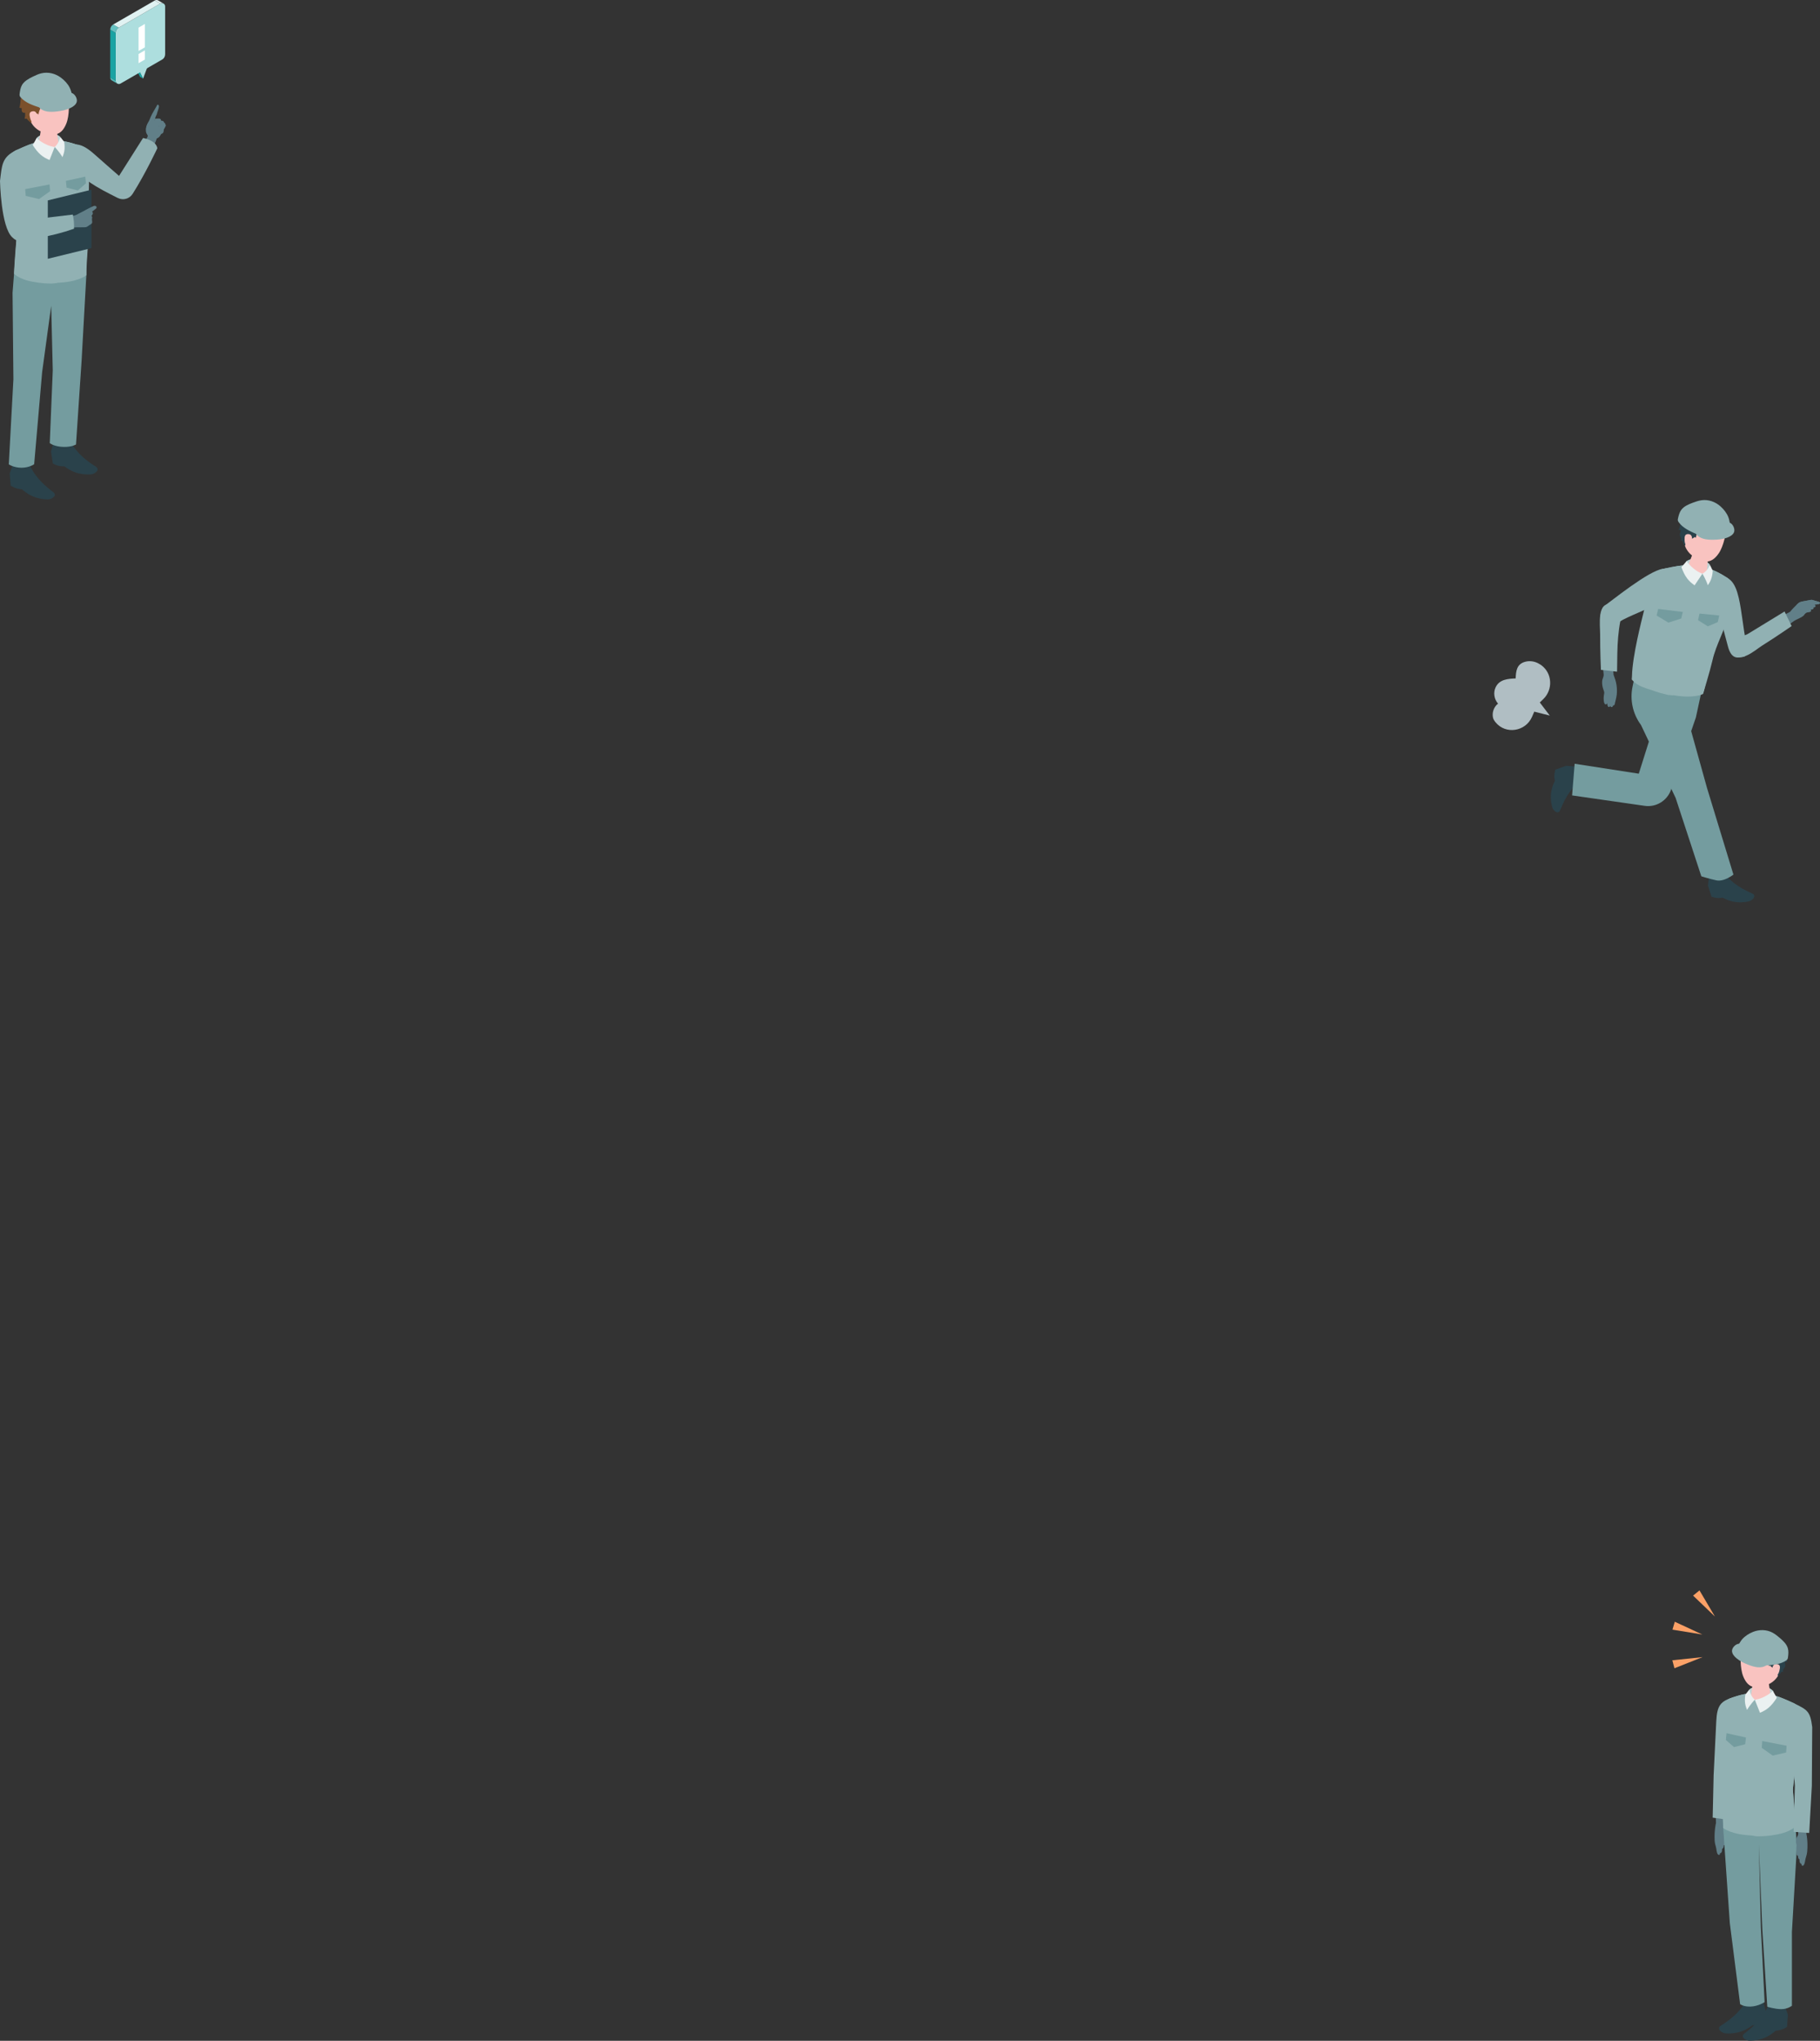 <?xml version="1.0" encoding="UTF-8"?><svg id="_レイヤー_2" xmlns="http://www.w3.org/2000/svg" viewBox="0 0 484.17 542.8"><rect x="0" y="0" width="484.17" height="542.8" fill="#333333" stroke="none"/><defs><style>.cls-1{fill:#004595;}.cls-2{fill:#53baba;}.cls-3{fill:#ebf1f1;}.cls-4{fill:#65c1c1;}.cls-5{fill:#f9c3c0;}.cls-6{fill:#addede;}.cls-7{fill:#fff;}.cls-8{fill:#7b502c;}.cls-9{fill:#91b1b3;}.cls-10{fill:#e7f5f5;}.cls-11{fill:#19a3a3;}.cls-12{fill:#bfd4d5;}.cls-13{fill:#617f88;}.cls-14{fill:#e0f2f2;}.cls-15{fill:#fca167;}.cls-16{fill:#b0bec3;}.cls-17{fill:#749c9f;}.cls-18{fill:#2a424b;}</style></defs><g id="contents"><path class="cls-13" d="M429.24,179.44s.35.96.48,1.37c.14.45.24.9.31,1.36.13.84.16,1.7.07,2.54,0,.05-.01.1-.02.15-.09.73-.3,1.44-.46,2.16-.04.18-.04.48-.26.57,0,0-.22.05-.21.02,0,0-.11.42-.34.46-.18.03-.37-.04-.44-.35,0,0-.07.27-.28.33-.21.06-.33-.13-.38-.23-.04-.1-.23-.85-.23-.85,0,0,.01.28-.15.35-.87.33-.73-2.03-.66-2.39.04-.22.1-.44.1-.67,0-.32-.14-.62-.25-.93-.24-.68-.35-1.39-.31-2.1.03-.67.44-1.16.41-1.82l-.27-2.58,2.69-.21.21,2.84Z"/><path class="cls-13" d="M477.97,160.85c.27-.27.56-.54.91-.69.25-.11.52-.16.79-.21.66-.12,1.33-.25,1.99-.37.08-.02.16-.03.25-.03.12,0,.23.03.34.07.51.15,1.03.29,1.54.44.18.05.39.15.38.34,0,.17-.21.25-.38.29-.35.07-.71.11-1.07.12.19.09.31.33.23.52-.08.19-.36.28-.52.14.15.16.05.44-.14.55-.18.11-.41.11-.63.1.16.06.2.29.11.44-.09.15-.27.22-.43.25-.17.03-.34.03-.51.07-.28.06-.52.24-.73.43l-2.11-2.44Z"/><path class="cls-13" d="M478.73,162.28c.4-.04.75-.27,1.09-.5.32-.21.64-.43.96-.64.21-.14.44-.28.69-.27.25.01.49.28.39.5-.05.12-.18.18-.29.25-.47.27-.86.67-1.14,1.13-.18.3-.3.62-.53.88-.23.27-.55.45-.86.62-.44.24-.9.45-1.35.67-.43.2-.81.55-1.21.81-.9.61-1.83,1.16-2.74,1.76l-1.41-2.69,3.88-2.08c.53-.67,1.16-1.29,1.76-1.89.27-.27.56-.54.91-.69.25-.11.52-.16.79-.21.66-.12,1.33-.25,1.99-.37.08-.02.16-.03.25-.03.12,0,.23.03.34.07.51.15,1.03.29,1.54.44.18.05.39.15.38.34,0,.17-.21.25-.38.29-.35.07-.71.11-1.07.12-.64.01-1.19-.23-1.77.04-.25.12-.48.29-.7.47-.39.3-.78.6-1.17.89.04.04.11.04.15,0"/><path class="cls-18" d="M419.07,203.86l-2.4-.18-2.88,1.02s-.56,1.51-.15,2.94c-.48,1.09-1.66,3.34-.72,7.01.2.79,1.32,1.95,1.97,1.14.4-.5,1.52-4.89,5.38-7.97-.37-2.1-1.18-3.97-1.18-3.97Z"/><path class="cls-18" d="M454.63,233.18l-.26,2.39.93,2.92s1.49.61,2.94.26c1.08.52,3.29,1.78,6.99.99.8-.17,1.99-1.25,1.21-1.92-.48-.41-4.84-1.7-7.81-5.67-2.11.29-4.01,1.03-4.01,1.03Z"/><path class="cls-17" d="M452.53,184.46l-1.38,6.37-6.61,19.21c-1.01,2.93-3.96,4.73-7.02,4.29l-19.3-2.77.68-8.42,17.06,2.64,6.71-21.32h9.86Z"/><path class="cls-9" d="M476.62,166.52l-1.88-3.88-9.85,6.02s-5.79,2.14-4.49,4.52c2.11,3.86,6.47-.26,8.31-1.42,3.9-2.45,7.91-5.24,7.91-5.24Z"/><path class="cls-9" d="M463.69,174.71c1.52-.13,1.14-2.68.79-4.16-.68-2.89-1.12-8.09-1.91-11.47-1.02-4.37-2.43-5.81-6-6.26-1.61,3.04,1.81,13.95,3.07,18.97,1.01,4.02,3.04,3.02,4.06,2.93Z"/><path class="cls-9" d="M434.43,179.8l.8-4.85,1.63-8.85,3.08-11.36c.08-1.66,1.07-3.14,2.99-3.55,4.4-.94,9.57-2.17,16.49,2.45.95.63,1.06,1.97,1.19,3.09.15,1.35.07,2.75-.27,4.08,0,0-.58,2.28-.58,2.28-.99,4.37-3.31,8.11-4.31,12.48-.63,2.77-1.31,2.89-1.65,5.71-.15,1.24-.7,3.08-.7,3.08,0,0-2.72,1.53-9.45.03-7.34-1.64-9.22-4.6-9.22-4.6Z"/><path class="cls-12" d="M454.89,150.23c-.7-1.18-4.16-2.4-6.22-.99-.31.84-.61,1.37-.61,1.37l2.83,1.77,3.4.25s.54-1.7.6-2.4Z"/><path class="cls-5" d="M452.52,146.6c-1.32-.29-2.19.3-2.33.95l-1.61,4.17c-.1.76,2.8.54,4.3.87,1.51.33,1.05,1.08,1.15.32l.33-4.65c.09-.67-.53-1.36-1.85-1.65Z"/><path class="cls-5" d="M454.27,135.96c-3.77-.79-5.42,1.81-6.17,5.24-.97,4.47,1.66,6.48,3.08,7.25,1.72.94,3.9,1.91,6.07-1.3,1.29-1.91,2.05-5.56,1.9-7.07-.13-1.32-1.1-3.32-4.87-4.11Z"/><path class="cls-18" d="M456.3,140.29c-.36-.47-.7-.96-1-1.44-1.23.57-2.29,1.47-3.05,2.59-.11-.15-.22-.3-.33-.45-.39.62-.66,1.33-.78,2.05-.11-.08-.23-.16-.34-.24.18.13-1.28.75-1.39.81-.61.32-.98.93-1.16,1.57-.19-.23-.34-.48-.47-.74-.11-.22-.1-.47-.29-.65-.01-.01-.03-.03-.05-.03-.03,0-.06.01-.09.03-.09.04-.19.04-.28,0,.2-.26.15-.64.02-.94-.08-.18-.19-.36-.22-.56-.06-.39.22-.68.24-1.04,0-.1-.02-.19-.05-.29,0-.01,0-.03-.02-.04-.03-.03-.07,0-.11.01-.12.07-.27.09-.41.06.13-.12.18-.41.25-.57.1-.21.13-.45.17-.68.16-1.06.33-2.03.99-2.9.28-.37.63-.69,1.03-.95.37-.23,1.09-.31,1.39-.57,0,0,2.99-2.68,7.86,1.19.73.58,1.48,1.43,1.74,2.34.08.27.12.55.21.81.1.26.26.51.5.64-.09.12-.18.24-.3.32-.12.08-.29.1-.41.02.17.3-.01.89-.15,1.19-.07.15-.15.28-.2.43s-.07.32,0,.47c-.13.02-.26-.01-.37-.08-.12.09-.24.19-.37.26-.03-.21-.03-.32-.16-.51-.12-.18-.26-.34-.4-.49-.22-.25-.52-.47-.7-.75.17.26.33.52.5.77-.21.07-.43-.1-.59-.25-.43-.42-.84-.89-1.23-1.38Z"/><path class="cls-5" d="M450.11,143.42s.21-1.29-.92-1.36c-.97-.06-1.08.55-1.04,1.67.04,1.12.58,1.77,1.24,1.88.66.11.71-2.19.71-2.19Z"/><path class="cls-17" d="M447.18,184.69l6.93,24.88,7.03,23.05s-2.47,1.98-4.57,1.52c-2.13-.46-3.97-1.07-3.97-1.07l-6.83-20.83-9.22-19.41c-2.18-2.94-3-6.67-2.24-10.25l.52-2.47s1.86,2.62,8.74,4.36l3.61.21Z"/><path class="cls-9" d="M444.59,184.51l5.15-13.63s5.71-7.41,5.91-18.71c0-.13,0-.25,0-.37,0-.06.01-.12.02-.18.04.02.08.03.12.05,1.15.49,2.36,1.14,3.62,1.98.95.63,1.19,2,1.32,3.13.15,1.35.12,2.79-.21,4.12,0,0-.6,2.29-.6,2.29-.99,4.37-3.38,8.13-4.37,12.5-.63,2.77-2.5,8.89-2.5,8.89,0,0-2.46,1.39-8.5.22l.04-.29Z"/><path class="cls-9" d="M442.92,151.2c1.47-.23,3-.65,4.66-.81l.02-.04v.04s-.15,13,3.19,19.63c-1.24,5.28-5.66,14.9-5.66,14.9-.43-.01-1.07-.02-1.58-.13-1.3-.29-2.43-.62-3.41-.97-1.99-.76-4.44-1.11-6.05-3.1.02-.09.06-.89.06-.88.12-5.48,2.59-14.88,3.07-16.9l1.49-6.25c.08-1.66,1.33-5.03,4.2-5.48Z"/><path class="cls-3" d="M452.89,152.59s1.38-.72,2-2.36c0,0,.48,1.02.75,1.56-.14,2.02-.67,2.92-1.31,3.88-.59-1.76-1.45-3.08-1.45-3.08"/><path class="cls-9" d="M425.89,178.17l4.29.48.07-4.85c.05-2.95.27-5.91.84-8.8.3-1.5.13-3.37-2.17-4.11-4.19-1.34-3.23,5.61-3.24,7.79-.02,4.61.21,9.48.21,9.48Z"/><path class="cls-9" d="M425.8,165.12c.64,1.38,3.65,1.14,4.93.31,2.5-1.62,7.63-3.28,10.54-5.16,3.77-2.43,3.05-5.28,2.28-8.8-2.18-1.6-11.99,6.12-16.13,9.23-1.27.96-2.05,3.5-1.62,4.42Z"/><path class="cls-3" d="M452.89,152.59s-1.1,1.61-2.08,3.09c-1.59-1.09-2.58-2.26-3.52-4.85.56-.57,1.39-1.59,1.39-1.59,0,0,1.6,2.41,4.22,3.35Z"/><path class="cls-16" d="M409.76,176.75c-.21-.13-.42-.26-.64-.37-1.04-.52-2.24-.67-3.37-.37-2.3.62-2.46,2.51-2.54,4.43-2.06.1-4.31.22-5.33,2.36-.67,1.4-.4,3.19.64,4.34-1.14.88-1.68,2.47-1.31,3.87.06.23.22.52.44.83.06.09.13.17.2.26,2.69,3.33,8,2.49,9.71-1.44l.6-1.38,4.12,1.04-2.65-3.48.92-.89c2.63-2.54,2.42-6.9-.54-9.04-.08-.06-.17-.12-.25-.17Z"/><path class="cls-9" d="M460.2,140.07c.08-.85-.2-1.98-.41-2.52-.43-1.09-1.2-2.07-2.08-2.86-1.37-1.22-3.21-1.9-5.06-1.64-.82.12-1.6.39-2.37.68-1.13.43-2.31.93-3.02,1.89-.48.65-.68,1.46-.86,2.24-.04.19-.09.4-.04.59.04.17.14.33.24.47,1.1,1.51,2.91,2.34,4.64,3.11.57.25,1.15.51,1.76.61.73.12,1.47.04,2.19-.1,1.47-.27,2.9-.73,4.24-1.36.18-.08.36-.17.48-.32.16-.19.25-.48.28-.81Z"/><path class="cls-9" d="M460.22,139.05c.88.42,1.38,1.72,1.08,2.51-.27.68-1.05,1.16-1.83,1.44-1.18.43-2.45.55-3.69.56-.88.01-1.78-.03-2.59-.26-.82-.23-1.57-.66-1.98-1.3,1.74-.75,3.51-1.45,5.29-2.11,1.01-.37,2.19-1.09,3.3-.97.15.02.29.06.43.12Z"/><polygon class="cls-17" points="440.7 163.71 443.83 165.6 447.25 164.51 447.68 162.76 441.13 161.96 440.7 163.71"/><polygon class="cls-17" points="452.11 163.19 451.73 164.95 454.33 166.59 456.98 165.46 457.36 163.7 452.11 163.19"/><path class="cls-13" d="M43.37,35.33c-.12.18-.27.18-.42.28-.17.11-.21.29-.32.46-.22.36-.56.66-.98.76-.36.08-.76.04-1.13.09-.1.01-.2.02-.29-.02-.09-.04-.15-.12-.2-.2-.26-.37-.46-.86-.26-1.26.08-.17.23-.3.37-.42.32-.28.64-.57.97-.85.16-.14.33-.29.53-.38.36-.16.78-.11,1.16-.01.19.05.39.11.54.24.33.27.26.98.04,1.31Z"/><path class="cls-13" d="M41.64,28.26c.07-.13.13-.25.19-.38.12-.08.3-.02.38.11.08.12.09.28.07.43-.05.51-.31.99-.44,1.49-.05.2-.09.4-.17.59-.06.13-.13.26-.2.39-.17.35-.22.75-.27,1.13,0-.05.43.36.45.53.02.19,0,.6-.19.68-.79.36-1.51.8-2.42.73-.04,0-.09-.01-.11-.04-.02-.03-.02-.06-.01-.09.06-.53.32-1,.59-1.45.26-.43.38-.83.57-1.27.41-.97,1.04-1.89,1.55-2.84Z"/><path class="cls-13" d="M42.74,31.72c.1.11.13.28.07.55-.22.94-.44,1.63-1.17,2.28-.09.08-.18.16-.29.19-.11.03-.25,0-.32-.09-.08-.12-.03-.28.03-.41.15-.31.34-.59.49-.9.19-.39.22-.48-.19-.54-.16-.02-.23-.22-.23-.39-.01-.26.04-.52.14-.77.01-.03.02-.06.05-.07.02,0,.04-.01.06-.01.41,0,1.1-.15,1.36.15Z"/><path class="cls-13" d="M43.57,32.35c.08.12.09.3,0,.55-.34.9-.65,1.56-1.46,2.11-.1.07-.2.13-.31.15-.12.02-.25-.03-.3-.13-.07-.13,0-.28.08-.4.19-.29.41-.54.6-.83.24-.36.28-.44-.12-.56-.16-.05-.19-.25-.18-.41.02-.26.11-.51.24-.74.01-.03.03-.05.06-.06.02,0,.04,0,.06,0,.41.05,1.11,0,1.33.33Z"/><path class="cls-13" d="M44.06,33.15c.06.12.06.28-.05.5-.38.79-.7,1.36-1.47,1.79-.09.05-.19.1-.3.11-.11,0-.22-.04-.26-.14-.05-.12.03-.25.11-.35.19-.24.41-.46.6-.7.25-.31.29-.38-.07-.51-.14-.05-.16-.24-.13-.39.04-.23.14-.46.27-.65.01-.02.03-.04.06-.05.02,0,.04,0,.06,0,.37.08,1.01.08,1.18.4Z"/><path class="cls-13" d="M38.86,33.91s.01-.04.02-.05c.15-.38.35-.74.55-1.1.04-.07.08-.15.15-.19.04-.03.1-.04.15-.05.38-.07.78-.19,1.16-.22.35-.03.68.06,1.01.06.52.11.99.27,1.52.26.17,0,.37,0,.47.13.12.16,0,.4-.15.52-.53.44-1.17.13-1.78.22-.05,0-.11.02-.15.05-.05.03-.09.09-.12.14-.13.21-.27.4-.13.62.13.2.27.33.33.57.11.44.01.9-.05,1.34-.14.84-.48,1.62-.85,2.38-.02.03-.03.07-.07.08-.03.01-.07,0-.1-.01-.81-.31-1.57-.75-2.24-1.3.23-.25.78-.9.72-1.28-.03-.19-.27-.43-.34-.62-.08-.22-.14-.45-.15-.69-.02-.3-.03-.58.07-.86Z"/><path class="cls-9" d="M41.86,39.42s-3.17,6.78-6.58,12.15c-.83,1.31-2.52,1.79-3.92,1.1-1.22-.6-2.69-1.36-3.94-2.03-5.48-2.96-6.56-4.82-6.56-4.82,0,0-2.13-1.77-3.57-4.04-1.07-1.69-.66-2.69.55-2.97,1.98-.46,3.49-1.16,7.29,2.23,2.35,2.1,6.54,5.74,6.54,5.74l6.38-10.07s3.45.55,3.8,2.71Z"/><path class="cls-9" d="M3.76,72.49l.68-9.57-2.09-18.95c-.27-1.64.38-3.29,2.16-4.1,4.1-1.86,8.89-4.16,16.63-1.12,1.06.42,1.46,1.69,1.82,2.77.44,1.29.65,2.68.6,4.04,0,0-.09,2.35-.09,2.35-.04,4.48-.08,8.96-.11,13.44-.02,2.84-.17,5.64-.37,8.47-.09,1.25-.03,3.17-.03,3.17,0,0-2.33,2.08-9.23,2.04-7.52-.04-9.99-2.53-9.99-2.53Z"/><path class="cls-18" d="M3.43,123.53l-.85,2.39.25,3.22s1.38.99,2.96.98c.98.79,2.95,2.63,6.94,2.71.86.02,2.35-.8,1.7-1.68-.4-.54-4.56-2.92-6.64-7.71-2.24-.22-4.37.08-4.37.08Z"/><path class="cls-18" d="M14.24,117.64l-.67,2.45.49,3.19s1.45.88,3.02.74c1.04.71,3.13,2.38,7.12,2.15.86-.05,2.28-.98,1.58-1.81-.44-.51-4.76-2.55-7.18-7.16-2.25-.04-4.35.43-4.35.43Z"/><path class="cls-12" d="M16,36.37c-.94-1-4.57-1.46-6.29.35-.12.89-.31,1.46-.31,1.46l3.14,1.13,3.37-.48s.16-1.78.08-2.47Z"/><path class="cls-5" d="M12.91,33.32c-1.35,0-2.07.76-2.07,1.42l-.69,4.42c.06.76,2.85-.07,4.39-.07s1.25.83,1.19.07l-.67-4.62c-.05-.67-.81-1.22-2.16-1.22Z"/><path class="cls-5" d="M12.36,22.55c-3.85.03-4.91,2.92-4.91,6.43,0,4.57,3.01,5.98,4.55,6.43,1.88.55,4.22,1.04,5.65-2.56.85-2.14.82-5.86.35-7.31-.41-1.26-1.78-3.01-5.63-2.98Z"/><path class="cls-8" d="M15.21,25.73c.1-.3-.29-.54-.61-.56-1.42-.09-1.58,1.25-2.46,2.01-.44.38-.94.72-1.2,1.24-.31.62-.66,1.36-.7,2.11-.48-1.32-2.28,1.95-1.81,2.32-.13-.1-1.46-1.27-1.34-1.32-.18.07-.37.09-.56.06.17-.54.21-1.12.12-1.68-.23.21-.63.06-.78-.21-.15-.27-.12-.61-.09-.92-.22,0-.43-.06-.62-.17.3-.84.24-1.75.41-2.62.18-.92.89-2.48,1.72-2.95.27-.15.72-.12.91-.35.2-.24-.05-.72.23-1.03.28-.3.68-.44,1.08-.53,1.54-.37,3.1-.58,4.63-.09,1.01.32,1.95.83,2.86,1.37.27.16.54.32.77.53.56.52.72,1.33,1.12,1.96.15.23.36.45.63.52-.06.13-.12.27-.23.38-.1.1-.26.16-.4.11.23.26.18.88.11,1.19-.08.4-.22.85-.4,1.23-.05.1-.17.18-.25.12-.07-.05-.07-.14-.06-.23.02-.16.04-.34-.06-.46-.04-.04-.08-.08-.13-.11-.14-.09-.27-.18-.41-.27-.25-.16-.28-.56-.42-.83-.15-.29-.33-.57-.6-.78-.42-.33-1.08-.42-1.49-.06Z"/><path class="cls-5" d="M9.88,30.73s-.07-1.3-1.19-1.13c-.96.15-.93.77-.66,1.85.28,1.09.94,1.6,1.61,1.57.67-.03.23-2.29.23-2.29Z"/><path class="cls-17" d="M3.57,101.02l-.23-23.15.42-5.38s2.5,2.28,9.99,2.53c6.16.2,9.23-2.04,9.23-2.04l-1.27,22.93-1.49,22.31s-1.07.7-3.29.65c-2.51-.05-3.69-1.01-3.69-1.01l.8-19.34-.42-17.19-2.41,17.66-2.12,24.48s-1.27.93-3.34.94c-2.09,0-3.41-.9-3.41-.9l1.22-22.48Z"/><path class="cls-9" d="M14.69,74.93l.67-17.29s4.01-8.45,1.79-19.54c-.02-.12-.05-.24-.08-.36,0-.06-.01-.12-.02-.18.04,0,.09.02.13.03,1.23.23,2.55.61,3.96,1.16,1.06.42,1.59,1.71,1.96,2.78.44,1.29.72,2.7.67,4.07,0,0-.09,2.37-.09,2.37-.04,4.48-.14,8.99-.18,13.47-.02,2.84-.21,5.59-.41,8.42-.09,1.25-.11,3.35-.11,3.35,0,0-2.11,1.88-8.26,2.03l-.02-.29Z"/><path class="cls-9" d="M4.51,39.86c1.36-.61,2.79-1.28,4.38-1.78v-.04s.03.03.03.03c0,0,2.61,12.74,7.29,18.5-.08,5.43-.9,18.64-.9,18.64-.42.08-1.05.21-1.57.21-1.33,0-2.51-.09-3.54-.23-2.11-.32-4.45-.71-6.45-2.31,0-.1,0-.23,0-.39,0,0,0,0,0,0,0,0,0,0,0,0,.04-1.87.52-7.79.66-9.4v-.17s-.14-1.36-.14-1.36l-.72-6.58-1.21-11.02c-.27-1.64.38-3.29,2.16-4.1Z"/><path class="cls-1" d="M3.69,56.07s.61-2.7,1.62-6.72c-.61,5.77-.85,6.68-1.41,8.63l-.21-1.91Z"/><path class="cls-3" d="M14.55,39.1s1.19-1,1.46-2.73c0,0,.69.9,1.07,1.36.29,2.01-.03,2.99-.46,4.07-.95-1.59-2.07-2.7-2.07-2.7"/><path class="cls-9" d="M6.91,61.12l-1.02-6.82c.41-8.14-1.51-14.38-1.51-14.38-3.94,1.87-3.85,4.01-4.38,8.2,0,0,.23,12.29,3.28,15.01,2.67,2.74,3.62-2.01,3.62-2.01Z"/><polygon class="cls-18" points="24.32 65.99 12.72 68.83 12.72 53.3 24.32 50.46 24.32 65.99"/><path class="cls-13" d="M22.62,55.93c.65-.35,1.31-.69,1.99-1.01.21-.1.43-.2.65-.18.23.02.46.2.44.43-.01.19-.17.32-.32.44-.3.23-.6.46-.89.68.19.12.25.37.19.59-.06.21-.2.39-.36.55.19.11.23.37.18.59-.12.52.07.68.02,1.15-.04.38-.48.53-.8.74-.2.13-.36.3-.57.4-.26.13-.56.14-.85.14-1.43.03-2.7-.08-4.09.31-.23-.82-.59-2.23-.89-3.03,1.04-.32,2.12-.15,3.09-.63.75-.38,1.48-.77,2.21-1.16Z"/><path class="cls-9" d="M19.69,60.82c.05-1.26-.06-2.52-.32-3.75-5.08.59-10.16,1.21-15.24,1.88-.31.04-.64.1-.84.34-.14.18-.18.42-.2.65-.09.77-.18,1.56.04,2.3.84,2.8,5.22,1.34,7.22,1,3.17-.54,6.3-1.34,9.34-2.4Z"/><polygon class="cls-6" points="36.41 17.6 40.08 15.48 38.07 20.9 36.41 17.6"/><polygon class="cls-11" points="36.41 17.6 35.59 17.12 37.24 20.43 38.07 20.9 36.41 17.6"/><path class="cls-6" d="M31.58,7.35L42.65.95c.57-.33,1.28.08,1.28.74v12.77c0,.57-.3,1.1-.8,1.38l-11.07,6.39c-.57.33-1.28-.08-1.28-.74v-12.77c0-.57.3-1.1.8-1.38Z"/><path class="cls-10" d="M42.65.95l-1.45-.84c.28-.16.6-.14.85,0l1.45.84c-.25-.14-.57-.16-.85,0Z"/><polygon class="cls-11" points="30.78 8.73 29.33 7.89 29.33 20.66 30.78 21.5 30.78 8.73"/><path class="cls-2" d="M30.78,21.5c0,.33.18.6.43.74l-1.45-.84c-.25-.14-.43-.41-.43-.74l1.45.84"/><path class="cls-4" d="M30.78,8.73l-1.45-.84c0-.57.31-1.1.8-1.38l1.45.85c-.49.27-.8.8-.8,1.37Z"/><polygon class="cls-14" points="30.12 6.51 31.58 7.35 42.65 .95 41.19 .12 30.12 6.51"/><polygon class="cls-7" points="36.86 14.36 38.55 13.39 38.55 15.83 36.86 16.81 36.86 14.36"/><polygon class="cls-7" points="36.86 7.35 38.55 6.37 38.55 12.58 36.86 13.56 36.86 7.35"/><path class="cls-9" d="M19.18,25.75c0-.85-.39-1.95-.65-2.46-.53-1.04-1.39-1.95-2.34-2.65-1.48-1.09-3.38-1.58-5.2-1.14-.8.19-1.56.55-2.3.91-1.09.54-2.21,1.15-2.82,2.17-.41.7-.54,1.52-.64,2.32-.03.2-.05.4.01.59.05.17.17.31.29.44,1.24,1.39,3.12,2.05,4.92,2.64.59.2,1.19.39,1.82.44.73.05,1.47-.1,2.17-.31,1.44-.41,2.82-1.01,4.09-1.77.17-.1.34-.21.45-.36.14-.21.2-.5.2-.83Z"/><path class="cls-9" d="M19.1,24.73c.92.33,1.54,1.58,1.31,2.39-.2.71-.93,1.25-1.68,1.61-1.13.54-2.39.78-3.62.92-.88.1-1.77.14-2.61,0-.84-.15-1.62-.5-2.09-1.1,1.66-.91,3.35-1.79,5.06-2.61.97-.47,2.07-1.3,3.19-1.28.15,0,.3.03.44.08Z"/><path class="cls-3" d="M14.55,39.1s-.73,1.8-1.37,3.46c-1.78-.73-3-1.66-4.48-3.99.43-.68,1.02-1.84,1.02-1.84,0,0,2.08,2.01,4.83,2.37Z"/><polygon class="cls-17" points="6.84 52.1 10.4 52.94 13.32 50.85 13.18 49.06 6.71 50.3 6.84 52.1"/><polygon class="cls-17" points="17.53 48.11 17.71 49.9 20.7 50.66 22.86 48.77 22.69 46.98 17.53 48.11"/><path class="cls-13" d="M456.5,487.53c-.05.27-.04.59-.05.77-.02.79-.06,1.6,0,2.39.05.61.44,1.27.68,1.83.07.15.15.33.32.39.17.06.35-.04.46-.17.21-.26.22-.62.22-.95,0-.02,0-.04.01-.05.01-.02.03-.02.05-.03.15-.07.26-.22.3-.38.05-.16.05-.33.05-.5.1.01.2-.06.27-.13.15-.16.23-.38.23-.6,0-.25,0-.49.01-.73.02-.52.03-1.04-.01-1.56-.01-.17-.01-.45-.16-.55-.21-.14-.56-.13-.8-.13-.33,0-.99-.2-1.29-.05-.15.07-.23.26-.27.46Z"/><path class="cls-13" d="M457.26,489.09c.03-.25.06-.49.1-.74.02-.13.05-.26.05-.38,0-.09-.03-.15.03-.24.13.18.05.53.03.75-.03.38-.05.77-.08,1.15-.02.25-.03.52.11.73.14.21.49.29.63.08.07-.11.07-.24.07-.37,0-.54.15-1.08.41-1.55.17-.3.39-.58.5-.9.12-.33.11-.7.11-1.05-.01-.51-.56-1.03-.6-1.53-.04-.47.07-.97.11-1.45.08-1.08.6-2.14.67-3.23l-3.03.12s.13,4.4.13,4.4c0,.13-.09.35-.11.5-.03.24-.08.48-.11.72-.07.49-.11.98-.14,1.47-.03.65-.03,1.29,0,1.94.04.64.17,1.15.35,1.76.17.56.12,1.53.54,1.97.12.13.35.17.46.03.06-.07.06-.17.06-.25.04-1.07-.27-2.04-.35-3.08-.02-.28.02-.56.05-.84Z"/><path class="cls-9" d="M455.89,471.85s.43-8.59.68-13.95c.21-4.49,1.23-5.43,4.67-6.53,2.85,3.61.15,21.12.15,21.12l-1.58,11.54-4.19-.58.26-11.59Z"/><path class="cls-9" d="M477.62,485.48l-.68-9.57,2.09-18.95c.27-1.64-.38-3.3-2.16-4.1-4.1-1.86-8.89-4.16-16.63-1.12-1.06.42-1.46,1.69-1.82,2.77-.44,1.29-.65,2.68-.6,4.04,0,0,.08,2.35.08,2.35.04,4.48.08,8.96.11,13.44.02,2.84.17,5.64.37,8.47.09,1.25.03,3.17.03,3.17,0,0,2.33,2.08,9.23,2.04,7.52-.04,9.99-2.53,9.99-2.53Z"/><path class="cls-18" d="M474.79,533.49l.85,2.39-.25,3.22s-1.38.99-2.96.98c-.98.79-2.95,2.63-6.94,2.71-.86.02-2.35-.8-1.7-1.68.4-.54,4.56-2.92,6.64-7.71,2.24-.22,4.37.08,4.37.08Z"/><path class="cls-18" d="M469.04,532.3l.67,2.45-.49,3.19s-1.45.88-3.02.74c-1.04.71-3.13,2.38-7.12,2.15-.86-.05-2.28-.98-1.58-1.81.43-.51,4.76-2.54,7.18-7.16,2.25-.04,4.35.43,4.35.43Z"/><path class="cls-12" d="M465.38,449.36c.94-1,4.57-1.46,6.29.35.12.89.31,1.46.31,1.46l-3.14,1.13-3.37-.48s-.16-1.78-.08-2.47Z"/><path class="cls-5" d="M468.47,446.31c1.35,0,2.07.76,2.07,1.42l.69,4.42c-.06.76-2.85-.07-4.39-.07s-1.25.83-1.19.07l.67-4.62c.05-.67.8-1.22,2.16-1.22Z"/><path class="cls-5" d="M469.02,435.54c3.85.03,4.91,2.92,4.91,6.43,0,4.57-3.01,5.98-4.55,6.43-1.88.55-4.22,1.04-5.65-2.56-.85-2.14-.82-5.86-.35-7.31.41-1.26,1.78-3.01,5.63-2.98Z"/><path class="cls-18" d="M466.12,439.34c.45-.38.89-.78,1.28-1.2,1.08.81,1.93,1.93,2.43,3.18.14-.12.28-.25.42-.37.25.69.36,1.44.33,2.17.13-.05.26-.11.38-.16-.21.09,1.09,1,1.19,1.09.52.45.76,1.11.8,1.78.23-.18.43-.39.61-.62.15-.19.2-.44.42-.57.02-.01.03-.02.05-.02.03,0,.06.02.08.04.08.06.18.08.27.06-.14-.3-.01-.66.18-.92.12-.16.26-.31.34-.5.14-.37-.07-.71-.01-1.07.02-.1.06-.18.11-.27,0-.01.01-.02.02-.03.03-.02.07,0,.1.04.1.1.25.15.39.14-.1-.14-.09-.44-.12-.61-.05-.23-.03-.47-.02-.7.07-1.07.11-2.05-.35-3.05-.2-.43-.47-.81-.81-1.14-.31-.31-1-.54-1.23-.86,0,0-2.35-3.26-7.93-.51-.83.41-1.75,1.09-2.2,1.92-.13.25-.23.51-.38.74s-.36.45-.63.52c.06.13.12.27.23.38.1.1.26.16.4.11-.23.26-.18.88-.11,1.19.03.16.08.31.1.47s0,.33-.1.46c.12.04.26.04.38,0,.1.11.19.23.3.34.07-.2.1-.31.26-.47.15-.15.33-.27.5-.4.27-.19.61-.35.85-.59-.22.22-.43.43-.65.65.19.11.44,0,.63-.12.51-.32,1.01-.69,1.49-1.09Z"/><path class="cls-5" d="M471.5,443.72s.07-1.3,1.19-1.13c.96.15.93.77.66,1.85-.28,1.09-.94,1.6-1.61,1.57-.67-.03-.23-2.29-.23-2.29Z"/><path class="cls-17" d="M476.69,514.01l1.35-23.15-.42-5.38s-2.5,2.28-9.99,2.53c-6.16.2-9.23-2.04-9.23-2.04l1.78,25.54,2.74,21.54s.89.7,2.72.65c2.08-.05,3.79-1.18,3.79-1.18l-1-19.98-.53-21.98.93,22.64,1.32,20.54s1.99.63,3.71.64c1.74,0,2.84-.9,2.84-.9v-19.47Z"/><path class="cls-9" d="M466.69,487.92l-.67-17.29s-4.01-8.45-1.79-19.54c.02-.12.05-.24.08-.36,0-.06.01-.12.02-.18-.04,0-.09.02-.13.02-1.23.23-2.55.61-3.96,1.16-1.06.42-1.59,1.71-1.96,2.78-.44,1.29-.72,2.7-.67,4.07,0,0,.09,2.37.09,2.37.04,4.48.14,8.99.18,13.47.02,2.84.21,5.59.41,8.42.09,1.25.11,3.35.11,3.35,0,0,2.11,1.88,8.26,2.03l.02-.29Z"/><path class="cls-9" d="M476.87,452.85c-1.36-.61-2.79-1.28-4.38-1.78v-.04s-.03.03-.03.03c0,0-2.62,12.74-7.29,18.5.08,5.43.9,18.64.9,18.64.42.08,1.05.21,1.57.21,1.34,0,2.51-.09,3.54-.23,2.11-.32,4.45-.71,6.45-2.31,0-.1,0-.23,0-.39,0,0,0,0,0,0,0,0,0,0,0,0-.05-1.87-.52-7.79-.67-9.4v-.17s.14-1.36.14-1.36l.72-6.58,1.21-11.02c.27-1.64-.38-3.3-2.16-4.1Z"/><path class="cls-3" d="M466.83,452.09s-1.19-1-1.46-2.73c0,0-.68.9-1.07,1.36-.29,2.01.03,2.99.46,4.07.95-1.59,2.07-2.7,2.07-2.7"/><path class="cls-13" d="M480.48,490.39c.05.27.03.59.03.77,0,.79.01,1.6-.07,2.39-.06.61-.48,1.25-.73,1.81-.07.15-.16.33-.33.38-.17.05-.35-.05-.46-.18-.21-.26-.21-.63-.2-.96,0-.02,0-.04,0-.05-.01-.02-.03-.02-.05-.03-.15-.07-.25-.23-.29-.39-.04-.16-.04-.33-.03-.5-.1,0-.2-.06-.26-.14-.14-.17-.22-.39-.21-.61.02-.24.01-.49,0-.74,0-.52,0-1.04.06-1.56.02-.17.02-.45.18-.54.22-.14.56-.11.81-.11.33,0,.99-.17,1.29-.02.15.08.22.26.26.47Z"/><path class="cls-13" d="M479.68,491.93c-.03-.25-.05-.5-.08-.74-.01-.13-.04-.26-.04-.38,0-.09.03-.15-.02-.24-.14.18-.06.53-.06.75.02.38.03.77.05,1.15.01.25.01.52-.13.72-.14.2-.49.27-.63.07-.07-.11-.06-.25-.06-.37.01-.54-.12-1.08-.37-1.56-.16-.3-.37-.59-.48-.91-.11-.34-.09-.7-.08-1.05.02-.51.52-1.01.58-1.5.05-.47-.04-.98-.07-1.45-.05-1.08-.47-2.17-.51-3.25l3.02.21s-.25,4.39-.25,4.39c0,.13.08.35.1.5.02.24.06.48.09.73.05.49.08.98.09,1.48.01.65,0,1.29-.06,1.94-.06.64-.2,1.14-.4,1.75-.18.56-.17,1.53-.59,1.96-.12.12-.35.16-.46.02-.05-.07-.06-.17-.06-.26,0-1.07.33-2.03.44-3.07.03-.28,0-.56-.03-.84Z"/><path class="cls-9" d="M477,452.92c3.94,1.87,4.56,2.26,5.1,6.44l-.1,15.58-.7,12.58-4.15-.3.34-12.28-.95-10.96c-2.71-8.47.46-11.06.46-11.06Z"/><polygon class="cls-15" points="452.11 423 450.41 424.39 456.22 429.96 452.11 423"/><polygon class="cls-15" points="445.54 431.34 444.92 433.44 452.87 434.74 445.54 431.34"/><polygon class="cls-15" points="444.89 441.59 445.45 443.71 452.93 440.75 444.89 441.59"/><path class="cls-9" d="M462.27,438.14c.21-.8.85-1.75,1.22-2.17.76-.85,1.79-1.5,2.86-1.93,1.66-.66,3.58-.66,5.19.2.71.38,1.34.9,1.95,1.42.9.77,1.81,1.63,2.13,2.75.22.76.14,1.57.04,2.35-.02.19-.05.39-.16.56-.09.15-.23.25-.38.35-1.51,1.01-3.46,1.17-5.3,1.29-.61.04-1.22.08-1.82-.03-.71-.13-1.36-.46-1.98-.82-1.26-.74-2.42-1.64-3.43-2.68-.13-.14-.27-.28-.33-.45-.09-.23-.07-.52.02-.83Z"/><path class="cls-9" d="M462.59,437.19c-.95.09-1.85,1.11-1.83,1.94.02.72.57,1.41,1.2,1.93.94.79,2.06,1.32,3.2,1.75.81.31,1.64.57,2.47.64.83.07,1.66-.08,2.25-.52-1.35-1.27-2.73-2.51-4.15-3.72-.8-.68-1.64-1.74-2.7-2-.14-.03-.29-.04-.43-.03Z"/><path class="cls-3" d="M466.83,452.09s.73,1.8,1.37,3.46c1.78-.73,3-1.66,4.48-3.99-.43-.68-1.02-1.84-1.02-1.84,0,0-2.08,2.01-4.83,2.37Z"/><polygon class="cls-17" points="475.16 466.11 471.6 466.95 468.68 464.87 468.81 463.07 475.29 464.32 475.16 466.11"/><polygon class="cls-17" points="464.46 462.13 464.28 463.92 461.3 464.68 459.13 462.79 459.31 460.99 464.46 462.13"/></g></svg>
